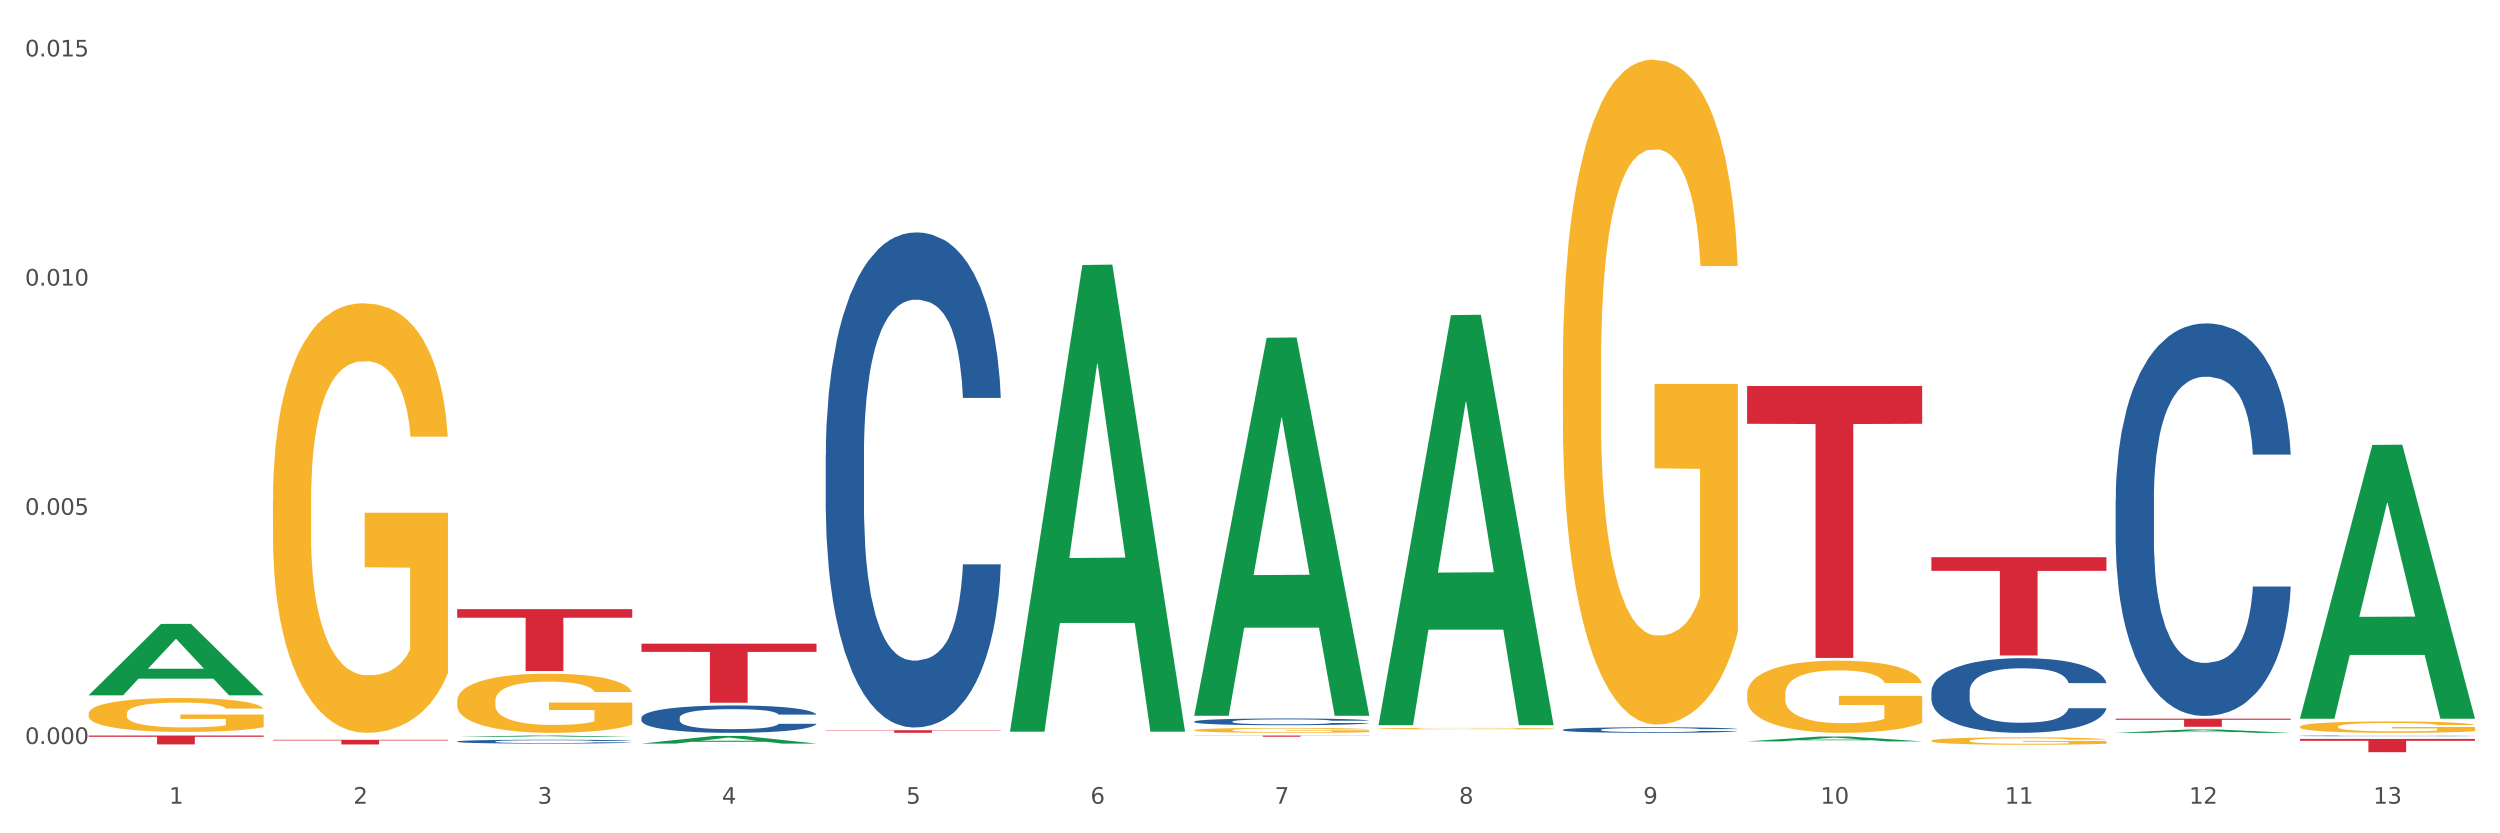 <?xml version="1.0" encoding="utf-8" standalone="no"?>
<!DOCTYPE svg PUBLIC "-//W3C//DTD SVG 1.1//EN"
  "http://www.w3.org/Graphics/SVG/1.1/DTD/svg11.dtd">
<svg xmlns:xlink="http://www.w3.org/1999/xlink" width="1080pt" height="360pt" viewBox="0 0 1080 360" xmlns="http://www.w3.org/2000/svg" version="1.1">
 <rect x="0" y="0" width="1080" height="360" fill="#333333" stroke="none"/>
 <defs>
  <style type="text/css">*{stroke-linejoin: round; stroke-linecap: butt}</style>
 </defs>
 <g id="figure_1">
  <g id="patch_1">
   <path d="M 0 360 
L 1080 360 
L 1080 0 
L 0 0 
z
" style="fill: #ffffff; stroke: #ffffff; stroke-linejoin: miter"/>
  </g>
  <g id="axes_1">
   <g id="matplotlib.axis_1">
    <g id="xtick_1">
     <g id="text_1">
      <!-- 1 -->
      <g style="fill: #4d4d4d" transform="translate(73.043 347.204) scale(0.096 -0.096)">
       <defs>
        <path id="DejaVuSans-31" d="M 794 531 
L 1825 531 
L 1825 4091 
L 703 3866 
L 703 4441 
L 1819 4666 
L 2450 4666 
L 2450 531 
L 3481 531 
L 3481 0 
L 794 0 
L 794 531 
z
" transform="scale(0.016)"/>
       </defs>
       <use xlink:href="#DejaVuSans-31"/>
      </g>
     </g>
    </g>
    <g id="xtick_2">
     <g id="text_2">
      <!-- 2 -->
      <g style="fill: #4d4d4d" transform="translate(152.65 347.204) scale(0.096 -0.096)">
       <defs>
        <path id="DejaVuSans-32" d="M 1228 531 
L 3431 531 
L 3431 0 
L 469 0 
L 469 531 
Q 828 903 1448 1529 
Q 2069 2156 2228 2338 
Q 2531 2678 2651 2914 
Q 2772 3150 2772 3378 
Q 2772 3750 2511 3984 
Q 2250 4219 1831 4219 
Q 1534 4219 1204 4116 
Q 875 4013 500 3803 
L 500 4441 
Q 881 4594 1212 4672 
Q 1544 4750 1819 4750 
Q 2544 4750 2975 4387 
Q 3406 4025 3406 3419 
Q 3406 3131 3298 2873 
Q 3191 2616 2906 2266 
Q 2828 2175 2409 1742 
Q 1991 1309 1228 531 
z
" transform="scale(0.016)"/>
       </defs>
       <use xlink:href="#DejaVuSans-32"/>
      </g>
     </g>
    </g>
    <g id="xtick_3">
     <g id="text_3">
      <!-- 3 -->
      <g style="fill: #4d4d4d" transform="translate(232.258 347.204) scale(0.096 -0.096)">
       <defs>
        <path id="DejaVuSans-33" d="M 2597 2516 
Q 3050 2419 3304 2112 
Q 3559 1806 3559 1356 
Q 3559 666 3084 287 
Q 2609 -91 1734 -91 
Q 1441 -91 1130 -33 
Q 819 25 488 141 
L 488 750 
Q 750 597 1062 519 
Q 1375 441 1716 441 
Q 2309 441 2620 675 
Q 2931 909 2931 1356 
Q 2931 1769 2642 2001 
Q 2353 2234 1838 2234 
L 1294 2234 
L 1294 2753 
L 1863 2753 
Q 2328 2753 2575 2939 
Q 2822 3125 2822 3475 
Q 2822 3834 2567 4026 
Q 2313 4219 1838 4219 
Q 1578 4219 1281 4162 
Q 984 4106 628 3988 
L 628 4550 
Q 988 4650 1302 4700 
Q 1616 4750 1894 4750 
Q 2613 4750 3031 4423 
Q 3450 4097 3450 3541 
Q 3450 3153 3228 2886 
Q 3006 2619 2597 2516 
z
" transform="scale(0.016)"/>
       </defs>
       <use xlink:href="#DejaVuSans-33"/>
      </g>
     </g>
    </g>
    <g id="xtick_4">
     <g id="text_4">
      <!-- 4 -->
      <g style="fill: #4d4d4d" transform="translate(311.865 347.204) scale(0.096 -0.096)">
       <defs>
        <path id="DejaVuSans-34" d="M 2419 4116 
L 825 1625 
L 2419 1625 
L 2419 4116 
z
M 2253 4666 
L 3047 4666 
L 3047 1625 
L 3713 1625 
L 3713 1100 
L 3047 1100 
L 3047 0 
L 2419 0 
L 2419 1100 
L 313 1100 
L 313 1709 
L 2253 4666 
z
" transform="scale(0.016)"/>
       </defs>
       <use xlink:href="#DejaVuSans-34"/>
      </g>
     </g>
    </g>
    <g id="xtick_5">
     <g id="text_5">
      <!-- 5 -->
      <g style="fill: #4d4d4d" transform="translate(391.473 347.204) scale(0.096 -0.096)">
       <defs>
        <path id="DejaVuSans-35" d="M 691 4666 
L 3169 4666 
L 3169 4134 
L 1269 4134 
L 1269 2991 
Q 1406 3038 1543 3061 
Q 1681 3084 1819 3084 
Q 2600 3084 3056 2656 
Q 3513 2228 3513 1497 
Q 3513 744 3044 326 
Q 2575 -91 1722 -91 
Q 1428 -91 1123 -41 
Q 819 9 494 109 
L 494 744 
Q 775 591 1075 516 
Q 1375 441 1709 441 
Q 2250 441 2565 725 
Q 2881 1009 2881 1497 
Q 2881 1984 2565 2268 
Q 2250 2553 1709 2553 
Q 1456 2553 1204 2497 
Q 953 2441 691 2322 
L 691 4666 
z
" transform="scale(0.016)"/>
       </defs>
       <use xlink:href="#DejaVuSans-35"/>
      </g>
     </g>
    </g>
    <g id="xtick_6">
     <g id="text_6">
      <!-- 6 -->
      <g style="fill: #4d4d4d" transform="translate(471.08 347.204) scale(0.096 -0.096)">
       <defs>
        <path id="DejaVuSans-36" d="M 2113 2584 
Q 1688 2584 1439 2293 
Q 1191 2003 1191 1497 
Q 1191 994 1439 701 
Q 1688 409 2113 409 
Q 2538 409 2786 701 
Q 3034 994 3034 1497 
Q 3034 2003 2786 2293 
Q 2538 2584 2113 2584 
z
M 3366 4563 
L 3366 3988 
Q 3128 4100 2886 4159 
Q 2644 4219 2406 4219 
Q 1781 4219 1451 3797 
Q 1122 3375 1075 2522 
Q 1259 2794 1537 2939 
Q 1816 3084 2150 3084 
Q 2853 3084 3261 2657 
Q 3669 2231 3669 1497 
Q 3669 778 3244 343 
Q 2819 -91 2113 -91 
Q 1303 -91 875 529 
Q 447 1150 447 2328 
Q 447 3434 972 4092 
Q 1497 4750 2381 4750 
Q 2619 4750 2861 4703 
Q 3103 4656 3366 4563 
z
" transform="scale(0.016)"/>
       </defs>
       <use xlink:href="#DejaVuSans-36"/>
      </g>
     </g>
    </g>
    <g id="xtick_7">
     <g id="text_7">
      <!-- 7 -->
      <g style="fill: #4d4d4d" transform="translate(550.688 347.204) scale(0.096 -0.096)">
       <defs>
        <path id="DejaVuSans-37" d="M 525 4666 
L 3525 4666 
L 3525 4397 
L 1831 0 
L 1172 0 
L 2766 4134 
L 525 4134 
L 525 4666 
z
" transform="scale(0.016)"/>
       </defs>
       <use xlink:href="#DejaVuSans-37"/>
      </g>
     </g>
    </g>
    <g id="xtick_8">
     <g id="text_8">
      <!-- 8 -->
      <g style="fill: #4d4d4d" transform="translate(630.295 347.204) scale(0.096 -0.096)">
       <defs>
        <path id="DejaVuSans-38" d="M 2034 2216 
Q 1584 2216 1326 1975 
Q 1069 1734 1069 1313 
Q 1069 891 1326 650 
Q 1584 409 2034 409 
Q 2484 409 2743 651 
Q 3003 894 3003 1313 
Q 3003 1734 2745 1975 
Q 2488 2216 2034 2216 
z
M 1403 2484 
Q 997 2584 770 2862 
Q 544 3141 544 3541 
Q 544 4100 942 4425 
Q 1341 4750 2034 4750 
Q 2731 4750 3128 4425 
Q 3525 4100 3525 3541 
Q 3525 3141 3298 2862 
Q 3072 2584 2669 2484 
Q 3125 2378 3379 2068 
Q 3634 1759 3634 1313 
Q 3634 634 3220 271 
Q 2806 -91 2034 -91 
Q 1263 -91 848 271 
Q 434 634 434 1313 
Q 434 1759 690 2068 
Q 947 2378 1403 2484 
z
M 1172 3481 
Q 1172 3119 1398 2916 
Q 1625 2713 2034 2713 
Q 2441 2713 2670 2916 
Q 2900 3119 2900 3481 
Q 2900 3844 2670 4047 
Q 2441 4250 2034 4250 
Q 1625 4250 1398 4047 
Q 1172 3844 1172 3481 
z
" transform="scale(0.016)"/>
       </defs>
       <use xlink:href="#DejaVuSans-38"/>
      </g>
     </g>
    </g>
    <g id="xtick_9">
     <g id="text_9">
      <!-- 9 -->
      <g style="fill: #4d4d4d" transform="translate(709.902 347.204) scale(0.096 -0.096)">
       <defs>
        <path id="DejaVuSans-39" d="M 703 97 
L 703 672 
Q 941 559 1184 500 
Q 1428 441 1663 441 
Q 2288 441 2617 861 
Q 2947 1281 2994 2138 
Q 2813 1869 2534 1725 
Q 2256 1581 1919 1581 
Q 1219 1581 811 2004 
Q 403 2428 403 3163 
Q 403 3881 828 4315 
Q 1253 4750 1959 4750 
Q 2769 4750 3195 4129 
Q 3622 3509 3622 2328 
Q 3622 1225 3098 567 
Q 2575 -91 1691 -91 
Q 1453 -91 1209 -44 
Q 966 3 703 97 
z
M 1959 2075 
Q 2384 2075 2632 2365 
Q 2881 2656 2881 3163 
Q 2881 3666 2632 3958 
Q 2384 4250 1959 4250 
Q 1534 4250 1286 3958 
Q 1038 3666 1038 3163 
Q 1038 2656 1286 2365 
Q 1534 2075 1959 2075 
z
" transform="scale(0.016)"/>
       </defs>
       <use xlink:href="#DejaVuSans-39"/>
      </g>
     </g>
    </g>
    <g id="xtick_10">
     <g id="text_10">
      <!-- 10 -->
      <g style="fill: #4d4d4d" transform="translate(786.456 347.204) scale(0.096 -0.096)">
       <defs>
        <path id="DejaVuSans-30" d="M 2034 4250 
Q 1547 4250 1301 3770 
Q 1056 3291 1056 2328 
Q 1056 1369 1301 889 
Q 1547 409 2034 409 
Q 2525 409 2770 889 
Q 3016 1369 3016 2328 
Q 3016 3291 2770 3770 
Q 2525 4250 2034 4250 
z
M 2034 4750 
Q 2819 4750 3233 4129 
Q 3647 3509 3647 2328 
Q 3647 1150 3233 529 
Q 2819 -91 2034 -91 
Q 1250 -91 836 529 
Q 422 1150 422 2328 
Q 422 3509 836 4129 
Q 1250 4750 2034 4750 
z
" transform="scale(0.016)"/>
       </defs>
       <use xlink:href="#DejaVuSans-31"/>
       <use xlink:href="#DejaVuSans-30" transform="translate(63.623 0)"/>
      </g>
     </g>
    </g>
    <g id="xtick_11">
     <g id="text_11">
      <!-- 11 -->
      <g style="fill: #4d4d4d" transform="translate(866.063 347.204) scale(0.096 -0.096)">
       <use xlink:href="#DejaVuSans-31"/>
       <use xlink:href="#DejaVuSans-31" transform="translate(63.623 0)"/>
      </g>
     </g>
    </g>
    <g id="xtick_12">
     <g id="text_12">
      <!-- 12 -->
      <g style="fill: #4d4d4d" transform="translate(945.671 347.204) scale(0.096 -0.096)">
       <use xlink:href="#DejaVuSans-31"/>
       <use xlink:href="#DejaVuSans-32" transform="translate(63.623 0)"/>
      </g>
     </g>
    </g>
    <g id="xtick_13">
     <g id="text_13">
      <!-- 13 -->
      <g style="fill: #4d4d4d" transform="translate(1025.278 347.204) scale(0.096 -0.096)">
       <use xlink:href="#DejaVuSans-31"/>
       <use xlink:href="#DejaVuSans-33" transform="translate(63.623 0)"/>
      </g>
     </g>
    </g>
    <g id="xtick_14"/>
    <g id="xtick_15"/>
    <g id="xtick_16"/>
    <g id="xtick_17"/>
    <g id="xtick_18"/>
    <g id="xtick_19"/>
    <g id="xtick_20"/>
    <g id="xtick_21"/>
    <g id="xtick_22"/>
    <g id="xtick_23"/>
    <g id="xtick_24"/>
    <g id="xtick_25"/>
   </g>
   <g id="matplotlib.axis_2">
    <g id="ytick_1">
     <g id="text_14">
      <!-- 0.000 -->
      <g style="fill: #4d4d4d" transform="translate(10.8 321.4) scale(0.096 -0.096)">
       <defs>
        <path id="DejaVuSans-2e" d="M 684 794 
L 1344 794 
L 1344 0 
L 684 0 
L 684 794 
z
" transform="scale(0.016)"/>
       </defs>
       <use xlink:href="#DejaVuSans-30"/>
       <use xlink:href="#DejaVuSans-2e" transform="translate(63.623 0)"/>
       <use xlink:href="#DejaVuSans-30" transform="translate(95.41 0)"/>
       <use xlink:href="#DejaVuSans-30" transform="translate(159.033 0)"/>
       <use xlink:href="#DejaVuSans-30" transform="translate(222.656 0)"/>
      </g>
     </g>
    </g>
    <g id="ytick_2">
     <g id="text_15">
      <!-- 0.005 -->
      <g style="fill: #4d4d4d" transform="translate(10.8 222.395) scale(0.096 -0.096)">
       <use xlink:href="#DejaVuSans-30"/>
       <use xlink:href="#DejaVuSans-2e" transform="translate(63.623 0)"/>
       <use xlink:href="#DejaVuSans-30" transform="translate(95.41 0)"/>
       <use xlink:href="#DejaVuSans-30" transform="translate(159.033 0)"/>
       <use xlink:href="#DejaVuSans-35" transform="translate(222.656 0)"/>
      </g>
     </g>
    </g>
    <g id="ytick_3">
     <g id="text_16">
      <!-- 0.010 -->
      <g style="fill: #4d4d4d" transform="translate(10.8 123.39) scale(0.096 -0.096)">
       <use xlink:href="#DejaVuSans-30"/>
       <use xlink:href="#DejaVuSans-2e" transform="translate(63.623 0)"/>
       <use xlink:href="#DejaVuSans-30" transform="translate(95.41 0)"/>
       <use xlink:href="#DejaVuSans-31" transform="translate(159.033 0)"/>
       <use xlink:href="#DejaVuSans-30" transform="translate(222.656 0)"/>
      </g>
     </g>
    </g>
    <g id="ytick_4">
     <g id="text_17">
      <!-- 0.015 -->
      <g style="fill: #4d4d4d" transform="translate(10.8 24.385) scale(0.096 -0.096)">
       <use xlink:href="#DejaVuSans-30"/>
       <use xlink:href="#DejaVuSans-2e" transform="translate(63.623 0)"/>
       <use xlink:href="#DejaVuSans-30" transform="translate(95.41 0)"/>
       <use xlink:href="#DejaVuSans-31" transform="translate(159.033 0)"/>
       <use xlink:href="#DejaVuSans-35" transform="translate(222.656 0)"/>
      </g>
     </g>
    </g>
    <g id="ytick_5"/>
    <g id="ytick_6"/>
    <g id="ytick_7"/>
   </g>
   <g id="PolyCollection_1">
    <path d="M 38.283 300.33 
L 38.361 300.301 
L 69.547 269.53 
L 82.49 269.501 
L 113.91 300.388 
L 98.941 300.388 
L 92.158 293.195 
L 59.958 293.195 
L 59.724 293.311 
L 53.175 300.388 
L 38.283 300.388 
L 38.283 300.33 
L 64.012 288.903 
L 88.103 288.874 
L 76.175 276.084 
L 76.019 276.026 
L 75.863 276.113 
L 63.934 288.874 
L 64.012 288.903 
L 38.283 300.33 
z
" clip-path="url(#p24a85d1bb6)" style="fill: #109648"/>
    <path d="M 356.713 196.508 
L 356.802 196.313 
L 356.802 190.844 
L 357.071 183.421 
L 358.054 169.748 
L 359.305 159.395 
L 361.451 147.285 
L 362.613 142.206 
L 364.133 136.542 
L 367.261 127.361 
L 370.837 119.548 
L 373.34 115.25 
L 375.217 112.516 
L 379.419 107.632 
L 381.833 105.484 
L 384.336 103.726 
L 386.481 102.554 
L 390.057 101.187 
L 392.917 100.601 
L 396.225 100.405 
L 398.996 100.601 
L 402.661 101.382 
L 408.025 103.726 
L 410.081 105.093 
L 412.852 107.437 
L 415.713 110.562 
L 418.037 113.688 
L 420.719 118.18 
L 423.49 124.04 
L 426.172 131.463 
L 428.049 138.299 
L 429.569 145.527 
L 430.91 154.317 
L 431.893 163.888 
L 432.34 171.896 
L 415.981 171.896 
L 415.534 164.669 
L 414.64 156.856 
L 413.746 151.582 
L 412.763 147.285 
L 411.243 142.401 
L 409.902 139.276 
L 407.667 135.565 
L 405.611 133.221 
L 403.913 131.854 
L 401.857 130.682 
L 397.477 129.51 
L 394.348 129.51 
L 392.381 129.9 
L 389.967 130.877 
L 387.911 132.244 
L 385.498 134.588 
L 383.62 137.127 
L 381.743 140.448 
L 380.67 142.792 
L 379.061 147.089 
L 377.989 150.605 
L 376.558 156.661 
L 375.754 160.958 
L 374.324 172.092 
L 373.698 180.296 
L 373.43 185.96 
L 373.251 192.211 
L 373.251 222.683 
L 373.787 236.356 
L 374.234 242.216 
L 374.949 248.857 
L 376.29 257.452 
L 378.257 265.851 
L 380.313 271.906 
L 382.011 275.617 
L 383.62 278.352 
L 385.23 280.501 
L 387.196 282.454 
L 388.805 283.626 
L 391.219 284.798 
L 394.08 285.384 
L 396.314 285.384 
L 400.873 284.407 
L 402.93 283.431 
L 404.896 282.063 
L 407.042 279.915 
L 408.74 277.571 
L 409.723 275.813 
L 411.333 272.101 
L 412.584 268.195 
L 413.657 263.702 
L 414.372 259.796 
L 415.176 253.936 
L 415.802 247.294 
L 415.981 243.778 
L 432.34 243.778 
L 431.983 250.81 
L 431.357 257.647 
L 430.105 266.827 
L 429.122 272.101 
L 427.602 278.547 
L 425.993 284.017 
L 423.758 290.072 
L 421.702 294.565 
L 419.557 298.471 
L 417.233 301.987 
L 413.031 306.87 
L 411.511 308.238 
L 408.293 310.582 
L 405.79 311.949 
L 402.125 313.316 
L 398.37 314.098 
L 394.437 314.293 
L 390.951 313.902 
L 387.107 312.73 
L 384.693 311.558 
L 382.011 309.8 
L 378.883 307.066 
L 375.933 303.745 
L 373.161 299.838 
L 370.569 295.346 
L 368.155 290.267 
L 365.027 281.868 
L 362.702 273.664 
L 361.004 266.046 
L 359.842 259.6 
L 358.68 251.396 
L 358.054 245.732 
L 357.071 232.058 
L 356.713 219.362 
L 356.713 196.508 
z
" clip-path="url(#p24a85d1bb6)" style="fill: #255c99"/>
    <path d="M 515.928 311.689 
L 516.017 311.686 
L 516.017 311.612 
L 516.286 311.511 
L 517.269 311.325 
L 518.52 311.185 
L 520.666 311.02 
L 521.828 310.951 
L 523.348 310.874 
L 526.476 310.75 
L 530.052 310.644 
L 532.555 310.585 
L 534.432 310.548 
L 538.634 310.482 
L 541.048 310.453 
L 543.551 310.429 
L 545.696 310.413 
L 549.272 310.394 
L 552.132 310.386 
L 555.44 310.384 
L 558.211 310.386 
L 561.876 310.397 
L 567.24 310.429 
L 569.296 310.447 
L 572.067 310.479 
L 574.928 310.522 
L 577.252 310.564 
L 579.934 310.625 
L 582.705 310.705 
L 585.387 310.806 
L 587.264 310.898 
L 588.784 310.996 
L 590.125 311.116 
L 591.108 311.246 
L 591.555 311.355 
L 575.196 311.355 
L 574.749 311.256 
L 573.855 311.15 
L 572.961 311.079 
L 571.978 311.02 
L 570.458 310.954 
L 569.117 310.912 
L 566.882 310.861 
L 564.826 310.829 
L 563.128 310.811 
L 561.072 310.795 
L 556.691 310.779 
L 553.563 310.779 
L 551.596 310.784 
L 549.182 310.798 
L 547.126 310.816 
L 544.713 310.848 
L 542.835 310.882 
L 540.958 310.928 
L 539.885 310.959 
L 538.276 311.018 
L 537.204 311.065 
L 535.773 311.148 
L 534.969 311.206 
L 533.539 311.357 
L 532.913 311.469 
L 532.645 311.546 
L 532.466 311.63 
L 532.466 312.044 
L 533.002 312.23 
L 533.449 312.309 
L 534.164 312.4 
L 535.505 312.516 
L 537.472 312.63 
L 539.528 312.713 
L 541.226 312.763 
L 542.835 312.8 
L 544.445 312.829 
L 546.411 312.856 
L 548.02 312.872 
L 550.434 312.888 
L 553.295 312.896 
L 555.529 312.896 
L 560.088 312.882 
L 562.145 312.869 
L 564.111 312.851 
L 566.257 312.821 
L 567.955 312.79 
L 568.938 312.766 
L 570.548 312.715 
L 571.799 312.662 
L 572.872 312.601 
L 573.587 312.548 
L 574.391 312.469 
L 575.017 312.378 
L 575.196 312.331 
L 591.555 312.331 
L 591.197 312.426 
L 590.572 312.519 
L 589.32 312.644 
L 588.337 312.715 
L 586.817 312.803 
L 585.208 312.877 
L 582.973 312.959 
L 580.917 313.02 
L 578.772 313.073 
L 576.448 313.121 
L 572.246 313.187 
L 570.726 313.206 
L 567.508 313.238 
L 565.005 313.256 
L 561.34 313.275 
L 557.585 313.286 
L 553.652 313.288 
L 550.166 313.283 
L 546.322 313.267 
L 543.908 313.251 
L 541.226 313.227 
L 538.098 313.19 
L 535.148 313.145 
L 532.376 313.092 
L 529.784 313.031 
L 527.37 312.962 
L 524.242 312.848 
L 521.917 312.737 
L 520.219 312.633 
L 519.057 312.546 
L 517.895 312.434 
L 517.269 312.357 
L 516.286 312.172 
L 515.928 311.999 
L 515.928 311.689 
z
" clip-path="url(#p24a85d1bb6)" style="fill: #255c99"/>
    <path d="M 675.143 315.263 
L 675.232 315.26 
L 675.232 315.199 
L 675.5 315.116 
L 676.484 314.962 
L 677.735 314.846 
L 679.881 314.71 
L 681.043 314.653 
L 682.563 314.589 
L 685.691 314.486 
L 689.267 314.398 
L 691.77 314.35 
L 693.647 314.319 
L 697.849 314.265 
L 700.263 314.241 
L 702.766 314.221 
L 704.911 314.208 
L 708.487 314.192 
L 711.347 314.186 
L 714.655 314.184 
L 717.426 314.186 
L 721.091 314.194 
L 726.455 314.221 
L 728.511 314.236 
L 731.282 314.262 
L 734.143 314.298 
L 736.467 314.333 
L 739.149 314.383 
L 741.92 314.449 
L 744.602 314.532 
L 746.479 314.609 
L 747.999 314.69 
L 749.34 314.789 
L 750.323 314.896 
L 750.77 314.986 
L 734.411 314.986 
L 733.964 314.905 
L 733.07 314.817 
L 732.176 314.758 
L 731.193 314.71 
L 729.673 314.655 
L 728.332 314.62 
L 726.097 314.578 
L 724.041 314.552 
L 722.343 314.537 
L 720.287 314.523 
L 715.906 314.51 
L 712.778 314.51 
L 710.811 314.515 
L 708.397 314.526 
L 706.341 314.541 
L 703.928 314.567 
L 702.05 314.596 
L 700.173 314.633 
L 699.1 314.659 
L 697.491 314.708 
L 696.419 314.747 
L 694.988 314.815 
L 694.184 314.863 
L 692.753 314.988 
L 692.128 315.081 
L 691.86 315.144 
L 691.681 315.214 
L 691.681 315.557 
L 692.217 315.71 
L 692.664 315.776 
L 693.379 315.85 
L 694.72 315.947 
L 696.687 316.041 
L 698.743 316.109 
L 700.441 316.151 
L 702.05 316.182 
L 703.66 316.206 
L 705.626 316.228 
L 707.235 316.241 
L 709.649 316.254 
L 712.51 316.261 
L 714.744 316.261 
L 719.303 316.25 
L 721.359 316.239 
L 723.326 316.223 
L 725.472 316.199 
L 727.17 316.173 
L 728.153 316.153 
L 729.763 316.111 
L 731.014 316.068 
L 732.087 316.017 
L 732.802 315.973 
L 733.606 315.907 
L 734.232 315.833 
L 734.411 315.793 
L 750.77 315.793 
L 750.412 315.872 
L 749.787 315.949 
L 748.535 316.052 
L 747.552 316.111 
L 746.032 316.184 
L 744.423 316.245 
L 742.188 316.313 
L 740.132 316.364 
L 737.987 316.408 
L 735.662 316.447 
L 731.461 316.502 
L 729.941 316.517 
L 726.723 316.544 
L 724.22 316.559 
L 720.555 316.574 
L 716.8 316.583 
L 712.867 316.585 
L 709.381 316.581 
L 705.537 316.568 
L 703.123 316.554 
L 700.441 316.535 
L 697.313 316.504 
L 694.363 316.467 
L 691.591 316.423 
L 688.999 316.372 
L 686.585 316.315 
L 683.457 316.221 
L 681.132 316.129 
L 679.434 316.043 
L 678.272 315.971 
L 677.11 315.879 
L 676.484 315.815 
L 675.5 315.662 
L 675.143 315.519 
L 675.143 315.263 
z
" clip-path="url(#p24a85d1bb6)" style="fill: #255c99"/>
    <path d="M 834.358 298.818 
L 834.447 298.789 
L 834.447 297.964 
L 834.715 296.844 
L 835.699 294.782 
L 836.95 293.22 
L 839.096 291.393 
L 840.258 290.627 
L 841.778 289.773 
L 844.906 288.388 
L 848.482 287.209 
L 850.985 286.561 
L 852.862 286.148 
L 857.064 285.412 
L 859.478 285.088 
L 861.981 284.823 
L 864.126 284.646 
L 867.702 284.44 
L 870.562 284.351 
L 873.87 284.322 
L 876.641 284.351 
L 880.306 284.469 
L 885.67 284.823 
L 887.726 285.029 
L 890.497 285.382 
L 893.358 285.854 
L 895.682 286.325 
L 898.364 287.003 
L 901.135 287.887 
L 903.817 289.007 
L 905.694 290.038 
L 907.214 291.128 
L 908.555 292.454 
L 909.538 293.898 
L 909.985 295.106 
L 893.626 295.106 
L 893.179 294.015 
L 892.285 292.837 
L 891.391 292.041 
L 890.408 291.393 
L 888.888 290.657 
L 887.547 290.185 
L 885.312 289.625 
L 883.256 289.272 
L 881.558 289.065 
L 879.502 288.889 
L 875.121 288.712 
L 871.993 288.712 
L 870.026 288.771 
L 867.612 288.918 
L 865.556 289.124 
L 863.143 289.478 
L 861.265 289.861 
L 859.388 290.362 
L 858.315 290.715 
L 856.706 291.364 
L 855.634 291.894 
L 854.203 292.807 
L 853.399 293.456 
L 851.968 295.135 
L 851.343 296.373 
L 851.075 297.227 
L 850.896 298.17 
L 850.896 302.766 
L 851.432 304.829 
L 851.879 305.713 
L 852.594 306.715 
L 853.935 308.011 
L 855.902 309.278 
L 857.958 310.191 
L 859.656 310.751 
L 861.265 311.164 
L 862.875 311.488 
L 864.841 311.782 
L 866.45 311.959 
L 868.864 312.136 
L 871.724 312.224 
L 873.959 312.224 
L 878.518 312.077 
L 880.574 311.93 
L 882.541 311.724 
L 884.687 311.399 
L 886.385 311.046 
L 887.368 310.781 
L 888.977 310.221 
L 890.229 309.632 
L 891.302 308.954 
L 892.017 308.365 
L 892.821 307.481 
L 893.447 306.479 
L 893.626 305.949 
L 909.985 305.949 
L 909.627 307.009 
L 909.002 308.041 
L 907.75 309.425 
L 906.767 310.221 
L 905.247 311.193 
L 903.638 312.018 
L 901.403 312.932 
L 899.347 313.609 
L 897.202 314.199 
L 894.877 314.729 
L 890.676 315.466 
L 889.156 315.672 
L 885.938 316.025 
L 883.435 316.232 
L 879.77 316.438 
L 876.015 316.556 
L 872.082 316.585 
L 868.596 316.526 
L 864.752 316.349 
L 862.338 316.173 
L 859.656 315.908 
L 856.528 315.495 
L 853.578 314.994 
L 850.806 314.405 
L 848.214 313.727 
L 845.8 312.961 
L 842.672 311.694 
L 840.347 310.457 
L 838.649 309.307 
L 837.487 308.335 
L 836.325 307.098 
L 835.699 306.243 
L 834.715 304.181 
L 834.358 302.266 
L 834.358 298.818 
z
" clip-path="url(#p24a85d1bb6)" style="fill: #255c99"/>
    <path d="M 913.965 215.902 
L 914.055 215.747 
L 914.055 211.41 
L 914.323 205.525 
L 915.306 194.683 
L 916.558 186.474 
L 918.703 176.872 
L 919.865 172.845 
L 921.385 168.353 
L 924.514 161.074 
L 928.09 154.879 
L 930.593 151.471 
L 932.47 149.303 
L 936.671 145.431 
L 939.085 143.727 
L 941.588 142.333 
L 943.734 141.404 
L 947.309 140.32 
L 950.17 139.855 
L 953.477 139.7 
L 956.249 139.855 
L 959.914 140.475 
L 965.277 142.333 
L 967.333 143.418 
L 970.105 145.276 
L 972.965 147.754 
L 975.29 150.232 
L 977.971 153.795 
L 980.743 158.441 
L 983.424 164.326 
L 985.302 169.747 
L 986.821 175.478 
L 988.162 182.447 
L 989.146 190.037 
L 989.593 196.387 
L 973.233 196.387 
L 972.786 190.656 
L 971.893 184.461 
L 970.999 180.279 
L 970.015 176.872 
L 968.496 173 
L 967.155 170.522 
L 964.92 167.579 
L 962.864 165.72 
L 961.165 164.636 
L 959.109 163.707 
L 954.729 162.778 
L 951.6 162.778 
L 949.634 163.087 
L 947.22 163.862 
L 945.164 164.946 
L 942.75 166.805 
L 940.873 168.818 
L 938.996 171.451 
L 937.923 173.309 
L 936.314 176.717 
L 935.241 179.505 
L 933.811 184.306 
L 933.006 187.713 
L 931.576 196.542 
L 930.95 203.047 
L 930.682 207.538 
L 930.503 212.494 
L 930.503 236.656 
L 931.04 247.497 
L 931.487 252.144 
L 932.202 257.41 
L 933.543 264.224 
L 935.509 270.884 
L 937.565 275.685 
L 939.264 278.628 
L 940.873 280.796 
L 942.482 282.5 
L 944.449 284.049 
L 946.058 284.978 
L 948.471 285.908 
L 951.332 286.372 
L 953.567 286.372 
L 958.126 285.598 
L 960.182 284.823 
L 962.149 283.739 
L 964.294 282.035 
L 965.993 280.177 
L 966.976 278.783 
L 968.585 275.84 
L 969.836 272.743 
L 970.909 269.18 
L 971.624 266.083 
L 972.429 261.436 
L 973.055 256.17 
L 973.233 253.383 
L 989.593 253.383 
L 989.235 258.958 
L 988.609 264.379 
L 987.358 271.659 
L 986.374 275.84 
L 984.855 280.951 
L 983.246 285.288 
L 981.011 290.089 
L 978.955 293.652 
L 976.809 296.749 
L 974.485 299.537 
L 970.283 303.409 
L 968.764 304.493 
L 965.546 306.352 
L 963.043 307.436 
L 959.377 308.52 
L 955.623 309.14 
L 951.69 309.294 
L 948.203 308.985 
L 944.359 308.055 
L 941.946 307.126 
L 939.264 305.732 
L 936.135 303.564 
L 933.185 300.931 
L 930.414 297.833 
L 927.821 294.271 
L 925.408 290.244 
L 922.279 283.584 
L 919.955 277.079 
L 918.256 271.039 
L 917.094 265.928 
L 915.932 259.423 
L 915.306 254.931 
L 914.323 244.09 
L 913.965 234.023 
L 913.965 215.902 
z
" clip-path="url(#p24a85d1bb6)" style="fill: #255c99"/>
    <path d="M 993.573 317.892 
L 993.662 317.892 
L 993.662 317.884 
L 993.93 317.873 
L 994.914 317.853 
L 996.165 317.838 
L 998.311 317.821 
L 999.473 317.813 
L 1000.993 317.805 
L 1004.121 317.792 
L 1007.697 317.781 
L 1010.2 317.775 
L 1012.077 317.771 
L 1016.279 317.764 
L 1018.693 317.76 
L 1021.196 317.758 
L 1023.341 317.756 
L 1026.917 317.754 
L 1029.777 317.753 
L 1033.085 317.753 
L 1035.856 317.753 
L 1039.521 317.755 
L 1044.885 317.758 
L 1046.941 317.76 
L 1049.712 317.763 
L 1052.573 317.768 
L 1054.897 317.772 
L 1057.579 317.779 
L 1060.35 317.787 
L 1063.032 317.798 
L 1064.909 317.808 
L 1066.429 317.818 
L 1067.77 317.831 
L 1068.753 317.845 
L 1069.2 317.856 
L 1052.841 317.856 
L 1052.394 317.846 
L 1051.5 317.835 
L 1050.606 317.827 
L 1049.623 317.821 
L 1048.103 317.814 
L 1046.762 317.809 
L 1044.527 317.804 
L 1042.471 317.801 
L 1040.773 317.799 
L 1038.717 317.797 
L 1034.336 317.795 
L 1031.208 317.795 
L 1029.241 317.796 
L 1026.827 317.797 
L 1024.771 317.799 
L 1022.358 317.802 
L 1020.48 317.806 
L 1018.603 317.811 
L 1017.53 317.814 
L 1015.921 317.821 
L 1014.849 317.826 
L 1013.418 317.834 
L 1012.614 317.841 
L 1011.183 317.857 
L 1010.558 317.868 
L 1010.29 317.877 
L 1010.111 317.886 
L 1010.111 317.93 
L 1010.647 317.949 
L 1011.094 317.958 
L 1011.809 317.967 
L 1013.15 317.98 
L 1015.117 317.992 
L 1017.173 318.001 
L 1018.871 318.006 
L 1020.48 318.01 
L 1022.089 318.013 
L 1024.056 318.016 
L 1025.665 318.018 
L 1028.079 318.019 
L 1030.939 318.02 
L 1033.174 318.02 
L 1037.733 318.019 
L 1039.789 318.017 
L 1041.756 318.015 
L 1043.902 318.012 
L 1045.6 318.009 
L 1046.583 318.006 
L 1048.192 318.001 
L 1049.444 317.995 
L 1050.517 317.989 
L 1051.232 317.983 
L 1052.036 317.975 
L 1052.662 317.965 
L 1052.841 317.96 
L 1069.2 317.96 
L 1068.842 317.97 
L 1068.217 317.98 
L 1066.965 317.993 
L 1065.982 318.001 
L 1064.462 318.01 
L 1062.853 318.018 
L 1060.618 318.027 
L 1058.562 318.033 
L 1056.417 318.039 
L 1054.092 318.044 
L 1049.891 318.051 
L 1048.371 318.053 
L 1045.153 318.056 
L 1042.65 318.058 
L 1038.985 318.06 
L 1035.23 318.062 
L 1031.297 318.062 
L 1027.811 318.061 
L 1023.967 318.06 
L 1021.553 318.058 
L 1018.871 318.055 
L 1015.743 318.051 
L 1012.793 318.047 
L 1010.021 318.041 
L 1007.429 318.034 
L 1005.015 318.027 
L 1001.887 318.015 
L 999.562 318.003 
L 997.864 317.992 
L 996.702 317.983 
L 995.54 317.971 
L 994.914 317.963 
L 993.93 317.943 
L 993.573 317.925 
L 993.573 317.892 
z
" clip-path="url(#p24a85d1bb6)" style="fill: #255c99"/>
    <path d="M 117.89 216.761 
L 117.98 216.591 
L 117.98 210.49 
L 118.158 205.236 
L 119.051 192.525 
L 120.391 182.017 
L 121.373 176.424 
L 122.355 171.848 
L 123.516 167.272 
L 124.944 162.527 
L 127.534 155.578 
L 129.141 152.019 
L 131.105 148.29 
L 134.677 142.867 
L 137.266 139.816 
L 139.945 137.274 
L 144.32 134.223 
L 147.177 132.868 
L 150.213 131.851 
L 153.874 131.173 
L 156.642 131.003 
L 162.713 131.512 
L 167.892 133.037 
L 170.392 134.223 
L 173.606 136.257 
L 175.303 137.613 
L 178.071 140.325 
L 180.928 143.884 
L 182.892 146.934 
L 185.839 152.697 
L 188.071 158.459 
L 190.125 165.577 
L 191.196 170.492 
L 192 175.068 
L 192.714 180.322 
L 193.428 188.627 
L 177.356 188.627 
L 176.731 182.695 
L 175.749 177.102 
L 174.321 171.679 
L 173.071 168.289 
L 170.928 164.052 
L 168.963 161.34 
L 166.91 159.307 
L 164.41 157.612 
L 162.445 156.764 
L 159.677 156.086 
L 154.231 156.256 
L 150.57 157.612 
L 148.07 159.307 
L 146.463 160.832 
L 145.034 162.527 
L 143.427 164.899 
L 141.552 168.459 
L 140.213 171.679 
L 138.873 175.746 
L 137.802 179.814 
L 136.82 184.559 
L 136.016 189.644 
L 135.391 194.898 
L 134.855 201.338 
L 134.409 212.015 
L 134.409 235.234 
L 134.587 240.488 
L 135.034 247.437 
L 135.57 252.691 
L 136.462 258.962 
L 137.266 263.199 
L 138.784 269.3 
L 140.48 274.384 
L 141.82 277.605 
L 143.159 280.316 
L 145.481 284.045 
L 148.07 287.095 
L 150.302 288.96 
L 153.338 290.655 
L 155.392 291.332 
L 157.177 291.671 
L 161.552 291.671 
L 164.678 291.163 
L 168.16 289.977 
L 170.838 288.451 
L 173.071 286.587 
L 175.571 283.536 
L 177.178 280.655 
L 177.178 245.234 
L 157.534 245.064 
L 157.534 221.506 
L 193.518 221.506 
L 193.518 290.655 
L 192 294.214 
L 190.303 297.434 
L 188.517 300.315 
L 185.839 303.874 
L 182.624 307.264 
L 179.767 309.636 
L 176.731 311.67 
L 173.16 313.535 
L 168.517 315.229 
L 165.66 315.907 
L 162.088 316.416 
L 157.892 316.585 
L 154.231 316.246 
L 150.659 315.399 
L 146.909 313.873 
L 143.248 311.67 
L 140.48 309.467 
L 137.712 306.755 
L 134.766 303.196 
L 132.444 299.807 
L 130.659 296.756 
L 128.694 292.858 
L 126.551 287.773 
L 124.944 283.197 
L 123.516 278.452 
L 121.998 272.351 
L 120.926 267.097 
L 119.855 260.487 
L 119.23 255.572 
L 118.516 247.945 
L 117.98 237.268 
L 117.89 216.761 
z
" clip-path="url(#p24a85d1bb6)" style="fill: #f7b32b"/>
    <path d="M 197.498 302.843 
L 197.587 302.82 
L 197.587 301.98 
L 197.766 301.257 
L 198.659 299.507 
L 199.998 298.06 
L 200.98 297.291 
L 201.962 296.661 
L 203.123 296.031 
L 204.552 295.377 
L 207.141 294.421 
L 208.748 293.931 
L 210.713 293.418 
L 214.284 292.671 
L 216.874 292.251 
L 219.552 291.901 
L 223.927 291.481 
L 226.785 291.294 
L 229.82 291.154 
L 233.481 291.061 
L 236.249 291.038 
L 242.321 291.108 
L 247.499 291.318 
L 249.999 291.481 
L 253.214 291.761 
L 254.91 291.948 
L 257.678 292.321 
L 260.535 292.811 
L 262.5 293.231 
L 265.446 294.024 
L 267.679 294.817 
L 269.732 295.797 
L 270.804 296.474 
L 271.607 297.104 
L 272.322 297.827 
L 273.036 298.97 
L 256.964 298.97 
L 256.339 298.154 
L 255.357 297.384 
L 253.928 296.637 
L 252.678 296.171 
L 250.535 295.587 
L 248.571 295.214 
L 246.517 294.934 
L 244.017 294.701 
L 242.053 294.584 
L 239.285 294.491 
L 233.838 294.514 
L 230.177 294.701 
L 227.677 294.934 
L 226.07 295.144 
L 224.642 295.377 
L 223.034 295.704 
L 221.159 296.194 
L 219.82 296.637 
L 218.481 297.197 
L 217.409 297.757 
L 216.427 298.41 
L 215.623 299.11 
L 214.998 299.834 
L 214.463 300.72 
L 214.016 302.19 
L 214.016 305.386 
L 214.195 306.11 
L 214.641 307.066 
L 215.177 307.789 
L 216.07 308.653 
L 216.874 309.236 
L 218.391 310.076 
L 220.088 310.776 
L 221.427 311.219 
L 222.767 311.592 
L 225.088 312.106 
L 227.677 312.526 
L 229.91 312.782 
L 232.945 313.016 
L 234.999 313.109 
L 236.785 313.156 
L 241.16 313.156 
L 244.285 313.086 
L 247.767 312.922 
L 250.446 312.712 
L 252.678 312.456 
L 255.178 312.036 
L 256.785 311.639 
L 256.785 306.763 
L 237.142 306.74 
L 237.142 303.497 
L 273.125 303.497 
L 273.125 313.016 
L 271.607 313.506 
L 269.911 313.949 
L 268.125 314.345 
L 265.446 314.835 
L 262.232 315.302 
L 259.375 315.629 
L 256.339 315.909 
L 252.767 316.165 
L 248.124 316.399 
L 245.267 316.492 
L 241.696 316.562 
L 237.499 316.585 
L 233.838 316.539 
L 230.267 316.422 
L 226.517 316.212 
L 222.856 315.909 
L 220.088 315.605 
L 217.32 315.232 
L 214.373 314.742 
L 212.052 314.275 
L 210.266 313.855 
L 208.302 313.319 
L 206.159 312.619 
L 204.552 311.989 
L 203.123 311.336 
L 201.605 310.496 
L 200.534 309.773 
L 199.462 308.863 
L 198.837 308.186 
L 198.123 307.136 
L 197.587 305.666 
L 197.498 302.843 
z
" clip-path="url(#p24a85d1bb6)" style="fill: #f7b32b"/>
    <path d="M 515.928 315.44 
L 516.017 315.438 
L 516.017 315.368 
L 516.196 315.308 
L 517.089 315.162 
L 518.428 315.041 
L 519.41 314.977 
L 520.392 314.925 
L 521.553 314.872 
L 522.982 314.818 
L 525.571 314.738 
L 527.178 314.697 
L 529.143 314.655 
L 532.714 314.592 
L 535.303 314.557 
L 537.982 314.528 
L 542.357 314.493 
L 545.214 314.478 
L 548.25 314.466 
L 551.911 314.458 
L 554.679 314.456 
L 560.751 314.462 
L 565.929 314.48 
L 568.429 314.493 
L 571.644 314.516 
L 573.34 314.532 
L 576.108 314.563 
L 578.965 314.604 
L 580.93 314.639 
L 583.876 314.705 
L 586.108 314.771 
L 588.162 314.853 
L 589.234 314.909 
L 590.037 314.962 
L 590.751 315.022 
L 591.466 315.117 
L 575.394 315.117 
L 574.769 315.049 
L 573.787 314.985 
L 572.358 314.923 
L 571.108 314.884 
L 568.965 314.835 
L 567.001 314.804 
L 564.947 314.781 
L 562.447 314.761 
L 560.483 314.752 
L 557.715 314.744 
L 552.268 314.746 
L 548.607 314.761 
L 546.107 314.781 
L 544.5 314.798 
L 543.072 314.818 
L 541.464 314.845 
L 539.589 314.886 
L 538.25 314.923 
L 536.911 314.969 
L 535.839 315.016 
L 534.857 315.071 
L 534.053 315.129 
L 533.428 315.189 
L 532.893 315.263 
L 532.446 315.386 
L 532.446 315.652 
L 532.625 315.712 
L 533.071 315.792 
L 533.607 315.852 
L 534.5 315.924 
L 535.303 315.973 
L 536.821 316.043 
L 538.518 316.101 
L 539.857 316.138 
L 541.197 316.169 
L 543.518 316.212 
L 546.107 316.247 
L 548.34 316.268 
L 551.375 316.288 
L 553.429 316.295 
L 555.215 316.299 
L 559.59 316.299 
L 562.715 316.294 
L 566.197 316.28 
L 568.876 316.262 
L 571.108 316.241 
L 573.608 316.206 
L 575.215 316.173 
L 575.215 315.767 
L 555.572 315.765 
L 555.572 315.494 
L 591.555 315.494 
L 591.555 316.288 
L 590.037 316.329 
L 588.341 316.365 
L 586.555 316.399 
L 583.876 316.439 
L 580.662 316.478 
L 577.805 316.505 
L 574.769 316.529 
L 571.197 316.55 
L 566.554 316.57 
L 563.697 316.577 
L 560.126 316.583 
L 555.929 316.585 
L 552.268 316.581 
L 548.697 316.572 
L 544.947 316.554 
L 541.286 316.529 
L 538.518 316.504 
L 535.75 316.472 
L 532.803 316.432 
L 530.482 316.393 
L 528.696 316.358 
L 526.732 316.313 
L 524.589 316.255 
L 522.982 316.202 
L 521.553 316.148 
L 520.035 316.078 
L 518.964 316.017 
L 517.892 315.942 
L 517.267 315.885 
L 516.553 315.798 
L 516.017 315.675 
L 515.928 315.44 
z
" clip-path="url(#p24a85d1bb6)" style="fill: #f7b32b"/>
    <path d="M 595.535 314.754 
L 595.625 314.754 
L 595.625 314.733 
L 595.803 314.716 
L 596.696 314.673 
L 598.036 314.638 
L 599.018 314.619 
L 600 314.604 
L 601.161 314.588 
L 602.589 314.573 
L 605.179 314.549 
L 606.786 314.537 
L 608.75 314.525 
L 612.322 314.507 
L 614.911 314.496 
L 617.59 314.488 
L 621.965 314.478 
L 624.822 314.473 
L 627.858 314.47 
L 631.519 314.468 
L 634.287 314.467 
L 640.358 314.469 
L 645.537 314.474 
L 648.037 314.478 
L 651.251 314.485 
L 652.948 314.489 
L 655.716 314.498 
L 658.573 314.51 
L 660.537 314.52 
L 663.484 314.54 
L 665.716 314.559 
L 667.77 314.583 
L 668.841 314.599 
L 669.645 314.615 
L 670.359 314.632 
L 671.073 314.66 
L 655.001 314.66 
L 654.376 314.64 
L 653.394 314.621 
L 651.966 314.603 
L 650.716 314.592 
L 648.573 314.578 
L 646.608 314.569 
L 644.555 314.562 
L 642.055 314.556 
L 640.09 314.553 
L 637.322 314.551 
L 631.876 314.552 
L 628.215 314.556 
L 625.715 314.562 
L 624.108 314.567 
L 622.679 314.573 
L 621.072 314.58 
L 619.197 314.592 
L 617.857 314.603 
L 616.518 314.617 
L 615.447 314.63 
L 614.465 314.646 
L 613.661 314.663 
L 613.036 314.681 
L 612.5 314.702 
L 612.054 314.738 
L 612.054 314.816 
L 612.232 314.834 
L 612.679 314.857 
L 613.214 314.874 
L 614.107 314.895 
L 614.911 314.91 
L 616.429 314.93 
L 618.125 314.947 
L 619.465 314.958 
L 620.804 314.967 
L 623.125 314.979 
L 625.715 314.99 
L 627.947 314.996 
L 630.983 315.002 
L 633.036 315.004 
L 634.822 315.005 
L 639.197 315.005 
L 642.322 315.003 
L 645.805 314.999 
L 648.483 314.994 
L 650.716 314.988 
L 653.216 314.978 
L 654.823 314.968 
L 654.823 314.849 
L 635.179 314.849 
L 635.179 314.77 
L 671.163 314.77 
L 671.163 315.002 
L 669.645 315.013 
L 667.948 315.024 
L 666.162 315.034 
L 663.484 315.046 
L 660.269 315.057 
L 657.412 315.065 
L 654.376 315.072 
L 650.805 315.078 
L 646.162 315.084 
L 643.305 315.086 
L 639.733 315.088 
L 635.537 315.088 
L 631.876 315.087 
L 628.304 315.084 
L 624.554 315.079 
L 620.893 315.072 
L 618.125 315.065 
L 615.357 315.055 
L 612.411 315.044 
L 610.089 315.032 
L 608.304 315.022 
L 606.339 315.009 
L 604.196 314.992 
L 602.589 314.977 
L 601.161 314.961 
L 599.643 314.94 
L 598.571 314.923 
L 597.5 314.901 
L 596.875 314.884 
L 596.16 314.859 
L 595.625 314.823 
L 595.535 314.754 
z
" clip-path="url(#p24a85d1bb6)" style="fill: #f7b32b"/>
    <path d="M 675.143 158.501 
L 675.232 158.238 
L 675.232 148.794 
L 675.411 140.662 
L 676.304 120.987 
L 677.643 104.722 
L 678.625 96.065 
L 679.607 88.982 
L 680.768 81.899 
L 682.197 74.554 
L 684.786 63.798 
L 686.393 58.289 
L 688.358 52.518 
L 691.929 44.123 
L 694.518 39.401 
L 697.197 35.466 
L 701.572 30.744 
L 704.429 28.645 
L 707.465 27.071 
L 711.126 26.022 
L 713.894 25.759 
L 719.966 26.547 
L 725.144 28.908 
L 727.644 30.744 
L 730.859 33.892 
L 732.555 35.991 
L 735.323 40.188 
L 738.18 45.697 
L 740.145 50.419 
L 743.091 59.338 
L 745.323 68.258 
L 747.377 79.276 
L 748.449 86.883 
L 749.252 93.966 
L 749.966 102.099 
L 750.681 114.953 
L 734.609 114.953 
L 733.984 105.771 
L 733.002 97.114 
L 731.573 88.72 
L 730.323 83.473 
L 728.18 76.915 
L 726.216 72.717 
L 724.162 69.569 
L 721.662 66.946 
L 719.698 65.634 
L 716.93 64.585 
L 711.483 64.847 
L 707.822 66.946 
L 705.322 69.569 
L 703.715 71.93 
L 702.287 74.554 
L 700.679 78.226 
L 698.804 83.735 
L 697.465 88.72 
L 696.126 95.016 
L 695.054 101.312 
L 694.072 108.657 
L 693.268 116.527 
L 692.643 124.66 
L 692.108 134.628 
L 691.661 151.155 
L 691.661 187.095 
L 691.84 195.227 
L 692.286 205.983 
L 692.822 214.116 
L 693.715 223.822 
L 694.518 230.38 
L 696.036 239.824 
L 697.733 247.694 
L 699.072 252.679 
L 700.411 256.876 
L 702.733 262.647 
L 705.322 267.369 
L 707.555 270.255 
L 710.59 272.878 
L 712.644 273.928 
L 714.43 274.452 
L 718.805 274.452 
L 721.93 273.665 
L 725.412 271.829 
L 728.091 269.468 
L 730.323 266.582 
L 732.823 261.86 
L 734.43 257.401 
L 734.43 202.573 
L 714.787 202.31 
L 714.787 165.846 
L 750.77 165.846 
L 750.77 272.878 
L 749.252 278.387 
L 747.556 283.372 
L 745.77 287.831 
L 743.091 293.34 
L 739.877 298.587 
L 737.02 302.26 
L 733.984 305.408 
L 730.412 308.294 
L 725.769 310.917 
L 722.912 311.966 
L 719.341 312.753 
L 715.144 313.016 
L 711.483 312.491 
L 707.912 311.179 
L 704.162 308.818 
L 700.501 305.408 
L 697.733 301.997 
L 694.965 297.8 
L 692.018 292.291 
L 689.697 287.044 
L 687.911 282.322 
L 685.947 276.289 
L 683.804 268.419 
L 682.197 261.336 
L 680.768 253.99 
L 679.25 244.546 
L 678.179 236.414 
L 677.107 226.183 
L 676.482 218.575 
L 675.768 206.77 
L 675.232 190.243 
L 675.143 158.501 
z
" clip-path="url(#p24a85d1bb6)" style="fill: #f7b32b"/>
    <path d="M 277.105 310.072 
L 277.195 310.062 
L 277.195 309.759 
L 277.463 309.349 
L 278.446 308.593 
L 279.698 308.02 
L 281.843 307.351 
L 283.005 307.07 
L 284.525 306.757 
L 287.654 306.249 
L 291.23 305.817 
L 293.733 305.579 
L 295.61 305.428 
L 299.811 305.158 
L 302.225 305.039 
L 304.728 304.942 
L 306.874 304.877 
L 310.449 304.802 
L 313.31 304.769 
L 316.618 304.758 
L 319.389 304.769 
L 323.054 304.812 
L 328.417 304.942 
L 330.474 305.018 
L 333.245 305.147 
L 336.105 305.32 
L 338.43 305.493 
L 341.111 305.741 
L 343.883 306.065 
L 346.564 306.476 
L 348.442 306.854 
L 349.961 307.253 
L 351.302 307.739 
L 352.286 308.269 
L 352.733 308.711 
L 336.374 308.711 
L 335.927 308.312 
L 335.033 307.88 
L 334.139 307.588 
L 333.155 307.351 
L 331.636 307.081 
L 330.295 306.908 
L 328.06 306.703 
L 326.004 306.573 
L 324.305 306.497 
L 322.249 306.433 
L 317.869 306.368 
L 314.74 306.368 
L 312.774 306.389 
L 310.36 306.443 
L 308.304 306.519 
L 305.89 306.649 
L 304.013 306.789 
L 302.136 306.973 
L 301.063 307.102 
L 299.454 307.34 
L 298.381 307.534 
L 296.951 307.869 
L 296.146 308.107 
L 294.716 308.722 
L 294.09 309.176 
L 293.822 309.489 
L 293.643 309.835 
L 293.643 311.52 
L 294.18 312.276 
L 294.627 312.6 
L 295.342 312.967 
L 296.683 313.442 
L 298.649 313.907 
L 300.705 314.241 
L 302.404 314.447 
L 304.013 314.598 
L 305.622 314.717 
L 307.589 314.825 
L 309.198 314.889 
L 311.611 314.954 
L 314.472 314.987 
L 316.707 314.987 
L 321.266 314.933 
L 323.322 314.879 
L 325.289 314.803 
L 327.434 314.684 
L 329.133 314.555 
L 330.116 314.457 
L 331.725 314.252 
L 332.977 314.036 
L 334.049 313.788 
L 334.764 313.572 
L 335.569 313.248 
L 336.195 312.881 
L 336.374 312.686 
L 352.733 312.686 
L 352.375 313.075 
L 351.749 313.453 
L 350.498 313.961 
L 349.514 314.252 
L 347.995 314.609 
L 346.386 314.911 
L 344.151 315.246 
L 342.095 315.494 
L 339.949 315.71 
L 337.625 315.905 
L 333.424 316.175 
L 331.904 316.25 
L 328.686 316.38 
L 326.183 316.456 
L 322.517 316.531 
L 318.763 316.574 
L 314.83 316.585 
L 311.343 316.564 
L 307.499 316.499 
L 305.086 316.434 
L 302.404 316.337 
L 299.275 316.186 
L 296.325 316.002 
L 293.554 315.786 
L 290.962 315.538 
L 288.548 315.257 
L 285.419 314.792 
L 283.095 314.339 
L 281.396 313.917 
L 280.234 313.561 
L 279.072 313.107 
L 278.446 312.794 
L 277.463 312.038 
L 277.105 311.336 
L 277.105 310.072 
z
" clip-path="url(#p24a85d1bb6)" style="fill: #255c99"/>
    <path d="M 754.75 299.811 
L 754.84 299.783 
L 754.84 298.757 
L 755.018 297.875 
L 755.911 295.739 
L 757.25 293.973 
L 758.233 293.033 
L 759.215 292.264 
L 760.376 291.495 
L 761.804 290.698 
L 764.394 289.53 
L 766.001 288.932 
L 767.965 288.306 
L 771.537 287.394 
L 774.126 286.882 
L 776.805 286.455 
L 781.18 285.942 
L 784.037 285.714 
L 787.073 285.543 
L 790.734 285.429 
L 793.501 285.401 
L 799.573 285.486 
L 804.752 285.743 
L 807.252 285.942 
L 810.466 286.284 
L 812.163 286.512 
L 814.931 286.967 
L 817.788 287.565 
L 819.752 288.078 
L 822.699 289.046 
L 824.931 290.015 
L 826.985 291.211 
L 828.056 292.037 
L 828.86 292.805 
L 829.574 293.688 
L 830.288 295.084 
L 814.216 295.084 
L 813.591 294.087 
L 812.609 293.147 
L 811.181 292.236 
L 809.931 291.666 
L 807.788 290.954 
L 805.823 290.499 
L 803.77 290.157 
L 801.27 289.872 
L 799.305 289.73 
L 796.537 289.616 
L 791.091 289.644 
L 787.43 289.872 
L 784.93 290.157 
L 783.323 290.413 
L 781.894 290.698 
L 780.287 291.097 
L 778.412 291.695 
L 777.072 292.236 
L 775.733 292.919 
L 774.662 293.603 
L 773.68 294.4 
L 772.876 295.255 
L 772.251 296.137 
L 771.715 297.22 
L 771.269 299.014 
L 771.269 302.915 
L 771.447 303.798 
L 771.894 304.966 
L 772.429 305.849 
L 773.322 306.902 
L 774.126 307.614 
L 775.644 308.64 
L 777.34 309.494 
L 778.68 310.035 
L 780.019 310.491 
L 782.34 311.117 
L 784.93 311.63 
L 787.162 311.943 
L 790.198 312.228 
L 792.251 312.342 
L 794.037 312.399 
L 798.412 312.399 
L 801.537 312.313 
L 805.02 312.114 
L 807.698 311.858 
L 809.931 311.544 
L 812.431 311.032 
L 814.038 310.548 
L 814.038 304.596 
L 794.394 304.567 
L 794.394 300.609 
L 830.378 300.609 
L 830.378 312.228 
L 828.86 312.826 
L 827.163 313.367 
L 825.377 313.851 
L 822.699 314.449 
L 819.484 315.019 
L 816.627 315.418 
L 813.591 315.759 
L 810.02 316.073 
L 805.377 316.357 
L 802.52 316.471 
L 798.948 316.557 
L 794.752 316.585 
L 791.091 316.528 
L 787.519 316.386 
L 783.769 316.13 
L 780.108 315.759 
L 777.34 315.389 
L 774.572 314.933 
L 771.626 314.335 
L 769.304 313.766 
L 767.519 313.253 
L 765.554 312.598 
L 763.411 311.744 
L 761.804 310.975 
L 760.376 310.177 
L 758.858 309.152 
L 757.786 308.269 
L 756.715 307.159 
L 756.09 306.333 
L 755.375 305.051 
L 754.84 303.257 
L 754.75 299.811 
z
" clip-path="url(#p24a85d1bb6)" style="fill: #f7b32b"/>
    <path d="M 993.573 313.942 
L 993.662 313.938 
L 993.662 313.776 
L 993.841 313.637 
L 994.734 313.3 
L 996.073 313.022 
L 997.055 312.874 
L 998.037 312.753 
L 999.198 312.632 
L 1000.627 312.506 
L 1003.216 312.322 
L 1004.823 312.228 
L 1006.788 312.129 
L 1010.359 311.986 
L 1012.948 311.905 
L 1015.627 311.838 
L 1020.002 311.757 
L 1022.859 311.721 
L 1025.895 311.694 
L 1029.556 311.676 
L 1032.324 311.672 
L 1038.396 311.685 
L 1043.574 311.725 
L 1046.074 311.757 
L 1049.289 311.811 
L 1050.985 311.847 
L 1053.753 311.918 
L 1056.61 312.013 
L 1058.575 312.093 
L 1061.521 312.246 
L 1063.753 312.398 
L 1065.807 312.587 
L 1066.879 312.717 
L 1067.682 312.838 
L 1068.396 312.977 
L 1069.111 313.197 
L 1053.039 313.197 
L 1052.414 313.04 
L 1051.432 312.892 
L 1050.003 312.748 
L 1048.753 312.659 
L 1046.61 312.547 
L 1044.646 312.475 
L 1042.592 312.421 
L 1040.092 312.376 
L 1038.128 312.354 
L 1035.36 312.336 
L 1029.913 312.34 
L 1026.252 312.376 
L 1023.752 312.421 
L 1022.145 312.461 
L 1020.717 312.506 
L 1019.109 312.569 
L 1017.234 312.663 
L 1015.895 312.748 
L 1014.556 312.856 
L 1013.484 312.964 
L 1012.502 313.09 
L 1011.698 313.224 
L 1011.073 313.363 
L 1010.538 313.534 
L 1010.091 313.816 
L 1010.091 314.431 
L 1010.27 314.57 
L 1010.716 314.754 
L 1011.252 314.893 
L 1012.145 315.059 
L 1012.948 315.172 
L 1014.466 315.333 
L 1016.163 315.468 
L 1017.502 315.553 
L 1018.841 315.625 
L 1021.163 315.724 
L 1023.752 315.804 
L 1025.985 315.854 
L 1029.02 315.899 
L 1031.074 315.917 
L 1032.86 315.926 
L 1037.235 315.926 
L 1040.36 315.912 
L 1043.842 315.881 
L 1046.521 315.84 
L 1048.753 315.791 
L 1051.253 315.71 
L 1052.86 315.634 
L 1052.86 314.696 
L 1033.217 314.692 
L 1033.217 314.068 
L 1069.2 314.068 
L 1069.2 315.899 
L 1067.682 315.993 
L 1065.986 316.078 
L 1064.2 316.154 
L 1061.521 316.249 
L 1058.307 316.338 
L 1055.45 316.401 
L 1052.414 316.455 
L 1048.842 316.504 
L 1044.199 316.549 
L 1041.342 316.567 
L 1037.771 316.581 
L 1033.574 316.585 
L 1029.913 316.576 
L 1026.342 316.554 
L 1022.592 316.513 
L 1018.931 316.455 
L 1016.163 316.397 
L 1013.395 316.325 
L 1010.448 316.231 
L 1008.127 316.141 
L 1006.341 316.06 
L 1004.377 315.957 
L 1002.234 315.822 
L 1000.627 315.701 
L 999.198 315.576 
L 997.68 315.414 
L 996.609 315.275 
L 995.537 315.1 
L 994.912 314.97 
L 994.198 314.768 
L 993.662 314.485 
L 993.573 313.942 
z
" clip-path="url(#p24a85d1bb6)" style="fill: #f7b32b"/>
    <path d="M 38.283 317.753 
L 113.91 317.753 
L 113.91 318.284 
L 84.161 318.287 
L 84.161 321.57 
L 67.853 321.57 
L 67.853 318.287 
L 38.283 318.284 
L 38.283 317.757 
L 38.283 317.753 
z
" clip-path="url(#p24a85d1bb6)" style="fill: #d62839"/>
    <path d="M 117.89 319.587 
L 193.518 319.587 
L 193.518 319.869 
L 163.769 319.871 
L 163.769 321.614 
L 147.46 321.614 
L 147.46 319.871 
L 117.89 319.869 
L 117.89 319.589 
L 117.89 319.587 
z
" clip-path="url(#p24a85d1bb6)" style="fill: #d62839"/>
    <path d="M 197.498 263.137 
L 273.125 263.137 
L 273.125 266.852 
L 243.376 266.877 
L 243.376 289.87 
L 227.068 289.87 
L 227.068 266.877 
L 197.498 266.852 
L 197.498 263.162 
L 197.498 263.137 
z
" clip-path="url(#p24a85d1bb6)" style="fill: #d62839"/>
    <path d="M 277.105 278.054 
L 352.733 278.054 
L 352.733 281.603 
L 322.984 281.627 
L 322.984 303.59 
L 306.675 303.59 
L 306.675 281.627 
L 277.105 281.603 
L 277.105 278.078 
L 277.105 278.054 
z
" clip-path="url(#p24a85d1bb6)" style="fill: #d62839"/>
    <path d="M 356.713 315.461 
L 432.34 315.461 
L 432.34 315.614 
L 402.591 315.615 
L 402.591 316.565 
L 386.283 316.565 
L 386.283 315.615 
L 356.713 315.614 
L 356.713 315.462 
L 356.713 315.461 
z
" clip-path="url(#p24a85d1bb6)" style="fill: #d62839"/>
    <path d="M 515.928 317.753 
L 591.555 317.753 
L 591.555 317.824 
L 561.806 317.824 
L 561.806 318.261 
L 545.498 318.261 
L 545.498 317.824 
L 515.928 317.824 
L 515.928 317.754 
L 515.928 317.753 
z
" clip-path="url(#p24a85d1bb6)" style="fill: #d62839"/>
    <path d="M 754.75 166.749 
L 830.378 166.749 
L 830.378 183.075 
L 800.628 183.186 
L 800.628 284.233 
L 784.32 284.233 
L 784.32 183.186 
L 754.75 183.075 
L 754.75 166.859 
L 754.75 166.749 
z
" clip-path="url(#p24a85d1bb6)" style="fill: #d62839"/>
    <path d="M 834.358 240.713 
L 909.985 240.713 
L 909.985 246.611 
L 880.236 246.651 
L 880.236 283.154 
L 863.928 283.154 
L 863.928 246.651 
L 834.358 246.611 
L 834.358 240.753 
L 834.358 240.713 
z
" clip-path="url(#p24a85d1bb6)" style="fill: #d62839"/>
    <path d="M 913.965 310.462 
L 989.593 310.462 
L 989.593 310.951 
L 959.843 310.954 
L 959.843 313.975 
L 943.535 313.975 
L 943.535 310.954 
L 913.965 310.951 
L 913.965 310.466 
L 913.965 310.462 
z
" clip-path="url(#p24a85d1bb6)" style="fill: #d62839"/>
    <path d="M 993.573 319.23 
L 1069.2 319.23 
L 1069.2 320.025 
L 1039.451 320.03 
L 1039.451 324.95 
L 1023.143 324.95 
L 1023.143 320.03 
L 993.573 320.025 
L 993.573 319.235 
L 993.573 319.23 
z
" clip-path="url(#p24a85d1bb6)" style="fill: #d62839"/>
    <path d="M 834.358 320.008 
L 834.447 320.005 
L 834.447 319.9 
L 834.626 319.809 
L 835.519 319.588 
L 836.858 319.406 
L 837.84 319.309 
L 838.822 319.23 
L 839.983 319.15 
L 841.412 319.068 
L 844.001 318.948 
L 845.608 318.886 
L 847.573 318.821 
L 851.144 318.727 
L 853.733 318.675 
L 856.412 318.63 
L 860.787 318.578 
L 863.644 318.554 
L 866.68 318.536 
L 870.341 318.525 
L 873.109 318.522 
L 879.181 318.531 
L 884.359 318.557 
L 886.859 318.578 
L 890.074 318.613 
L 891.77 318.636 
L 894.538 318.683 
L 897.395 318.745 
L 899.36 318.798 
L 902.306 318.898 
L 904.538 318.998 
L 906.592 319.121 
L 907.664 319.206 
L 908.467 319.286 
L 909.181 319.377 
L 909.896 319.521 
L 893.824 319.521 
L 893.199 319.418 
L 892.217 319.321 
L 890.788 319.227 
L 889.538 319.168 
L 887.395 319.095 
L 885.431 319.048 
L 883.377 319.012 
L 880.877 318.983 
L 878.913 318.968 
L 876.145 318.957 
L 870.698 318.96 
L 867.037 318.983 
L 864.537 319.012 
L 862.93 319.039 
L 861.502 319.068 
L 859.894 319.109 
L 858.019 319.171 
L 856.68 319.227 
L 855.341 319.297 
L 854.269 319.368 
L 853.287 319.45 
L 852.483 319.538 
L 851.858 319.629 
L 851.323 319.741 
L 850.876 319.926 
L 850.876 320.329 
L 851.055 320.42 
L 851.501 320.54 
L 852.037 320.631 
L 852.93 320.74 
L 853.733 320.813 
L 855.251 320.919 
L 856.948 321.007 
L 858.287 321.063 
L 859.626 321.11 
L 861.948 321.175 
L 864.537 321.228 
L 866.77 321.26 
L 869.805 321.289 
L 871.859 321.301 
L 873.645 321.307 
L 878.02 321.307 
L 881.145 321.298 
L 884.627 321.278 
L 887.306 321.251 
L 889.538 321.219 
L 892.038 321.166 
L 893.645 321.116 
L 893.645 320.502 
L 874.002 320.499 
L 874.002 320.091 
L 909.985 320.091 
L 909.985 321.289 
L 908.467 321.351 
L 906.771 321.407 
L 904.985 321.457 
L 902.306 321.518 
L 899.092 321.577 
L 896.235 321.618 
L 893.199 321.654 
L 889.627 321.686 
L 884.984 321.715 
L 882.127 321.727 
L 878.556 321.736 
L 874.359 321.739 
L 870.698 321.733 
L 867.127 321.718 
L 863.377 321.692 
L 859.716 321.654 
L 856.948 321.615 
L 854.18 321.568 
L 851.233 321.507 
L 848.912 321.448 
L 847.126 321.395 
L 845.162 321.327 
L 843.019 321.239 
L 841.412 321.16 
L 839.983 321.078 
L 838.465 320.972 
L 837.394 320.881 
L 836.322 320.766 
L 835.697 320.681 
L 834.983 320.549 
L 834.447 320.364 
L 834.358 320.008 
z
" clip-path="url(#p24a85d1bb6)" style="fill: #f7b32b"/>
    <path d="M 197.498 320.313 
L 197.587 320.311 
L 197.587 320.269 
L 197.856 320.211 
L 198.839 320.104 
L 200.09 320.023 
L 202.236 319.929 
L 203.398 319.889 
L 204.918 319.845 
L 208.046 319.773 
L 211.622 319.712 
L 214.125 319.679 
L 216.002 319.657 
L 220.204 319.619 
L 222.618 319.603 
L 225.121 319.589 
L 227.266 319.58 
L 230.842 319.569 
L 233.702 319.564 
L 237.01 319.563 
L 239.781 319.564 
L 243.446 319.571 
L 248.81 319.589 
L 250.866 319.599 
L 253.637 319.618 
L 256.498 319.642 
L 258.822 319.667 
L 261.504 319.702 
L 264.275 319.747 
L 266.957 319.805 
L 268.834 319.859 
L 270.354 319.915 
L 271.695 319.984 
L 272.678 320.058 
L 273.125 320.121 
L 256.766 320.121 
L 256.319 320.064 
L 255.425 320.003 
L 254.531 319.962 
L 253.548 319.929 
L 252.028 319.891 
L 250.687 319.866 
L 248.452 319.837 
L 246.396 319.819 
L 244.698 319.808 
L 242.642 319.799 
L 238.262 319.79 
L 235.133 319.79 
L 233.166 319.793 
L 230.752 319.801 
L 228.696 319.811 
L 226.283 319.83 
L 224.406 319.849 
L 222.528 319.875 
L 221.456 319.894 
L 219.846 319.927 
L 218.774 319.955 
L 217.343 320.002 
L 216.539 320.035 
L 215.109 320.122 
L 214.483 320.186 
L 214.215 320.23 
L 214.036 320.279 
L 214.036 320.517 
L 214.572 320.624 
L 215.019 320.669 
L 215.734 320.721 
L 217.075 320.788 
L 219.042 320.854 
L 221.098 320.901 
L 222.796 320.93 
L 224.406 320.951 
L 226.015 320.968 
L 227.981 320.983 
L 229.59 320.993 
L 232.004 321.002 
L 234.865 321.006 
L 237.099 321.006 
L 241.658 320.999 
L 243.715 320.991 
L 245.681 320.98 
L 247.827 320.964 
L 249.525 320.945 
L 250.508 320.932 
L 252.118 320.903 
L 253.369 320.872 
L 254.442 320.837 
L 255.157 320.807 
L 255.961 320.761 
L 256.587 320.709 
L 256.766 320.682 
L 273.125 320.682 
L 272.768 320.737 
L 272.142 320.79 
L 270.89 320.861 
L 269.907 320.903 
L 268.387 320.953 
L 266.778 320.996 
L 264.543 321.043 
L 262.487 321.078 
L 260.342 321.108 
L 258.018 321.136 
L 253.816 321.174 
L 252.296 321.185 
L 249.078 321.203 
L 246.575 321.214 
L 242.91 321.224 
L 239.155 321.23 
L 235.222 321.232 
L 231.736 321.229 
L 227.892 321.22 
L 225.478 321.211 
L 222.796 321.197 
L 219.668 321.175 
L 216.718 321.15 
L 213.946 321.119 
L 211.354 321.084 
L 208.94 321.044 
L 205.812 320.979 
L 203.487 320.915 
L 201.789 320.855 
L 200.627 320.805 
L 199.465 320.741 
L 198.839 320.697 
L 197.856 320.59 
L 197.498 320.491 
L 197.498 320.313 
z
" clip-path="url(#p24a85d1bb6)" style="fill: #255c99"/>
    <path d="M 38.283 308.317 
L 38.372 308.303 
L 38.372 307.822 
L 38.551 307.408 
L 39.444 306.406 
L 40.783 305.577 
L 41.765 305.136 
L 42.747 304.776 
L 43.908 304.415 
L 45.337 304.041 
L 47.926 303.493 
L 49.533 303.212 
L 51.498 302.918 
L 55.069 302.491 
L 57.659 302.25 
L 60.337 302.05 
L 64.712 301.809 
L 67.57 301.703 
L 70.605 301.622 
L 74.266 301.569 
L 77.034 301.556 
L 83.106 301.596 
L 88.284 301.716 
L 90.784 301.809 
L 93.999 301.97 
L 95.695 302.077 
L 98.463 302.29 
L 101.32 302.571 
L 103.285 302.812 
L 106.231 303.266 
L 108.464 303.72 
L 110.517 304.281 
L 111.589 304.669 
L 112.392 305.03 
L 113.107 305.444 
L 113.821 306.099 
L 97.749 306.099 
L 97.124 305.631 
L 96.142 305.19 
L 94.713 304.762 
L 93.463 304.495 
L 91.32 304.161 
L 89.356 303.947 
L 87.302 303.787 
L 84.802 303.653 
L 82.838 303.587 
L 80.07 303.533 
L 74.623 303.546 
L 70.962 303.653 
L 68.462 303.787 
L 66.855 303.907 
L 65.427 304.041 
L 63.819 304.228 
L 61.944 304.508 
L 60.605 304.762 
L 59.266 305.083 
L 58.194 305.404 
L 57.212 305.778 
L 56.409 306.179 
L 55.783 306.593 
L 55.248 307.101 
L 54.801 307.942 
L 54.801 309.773 
L 54.98 310.187 
L 55.426 310.735 
L 55.962 311.149 
L 56.855 311.644 
L 57.659 311.978 
L 59.176 312.459 
L 60.873 312.859 
L 62.212 313.113 
L 63.552 313.327 
L 65.873 313.621 
L 68.462 313.862 
L 70.695 314.009 
L 73.73 314.142 
L 75.784 314.196 
L 77.57 314.222 
L 81.945 314.222 
L 85.07 314.182 
L 88.552 314.089 
L 91.231 313.968 
L 93.463 313.821 
L 95.963 313.581 
L 97.57 313.354 
L 97.57 310.561 
L 77.927 310.548 
L 77.927 308.691 
L 113.91 308.691 
L 113.91 314.142 
L 112.392 314.423 
L 110.696 314.677 
L 108.91 314.904 
L 106.231 315.184 
L 103.017 315.452 
L 100.16 315.639 
L 97.124 315.799 
L 93.552 315.946 
L 88.909 316.08 
L 86.052 316.133 
L 82.481 316.173 
L 78.284 316.186 
L 74.623 316.16 
L 71.052 316.093 
L 67.302 315.973 
L 63.641 315.799 
L 60.873 315.625 
L 58.105 315.411 
L 55.158 315.131 
L 52.837 314.864 
L 51.051 314.623 
L 49.087 314.316 
L 46.944 313.915 
L 45.337 313.554 
L 43.908 313.18 
L 42.39 312.699 
L 41.319 312.285 
L 40.247 311.764 
L 39.622 311.376 
L 38.908 310.775 
L 38.372 309.933 
L 38.283 308.317 
z
" clip-path="url(#p24a85d1bb6)" style="fill: #f7b32b"/>
    <path d="M 197.498 318.394 
L 197.576 318.393 
L 228.762 317.754 
L 241.705 317.753 
L 273.125 318.395 
L 258.156 318.395 
L 251.373 318.245 
L 219.173 318.245 
L 218.939 318.248 
L 212.39 318.395 
L 197.498 318.395 
L 197.498 318.394 
L 223.227 318.156 
L 247.318 318.156 
L 235.39 317.89 
L 235.234 317.889 
L 235.078 317.891 
L 223.149 318.156 
L 223.227 318.156 
L 197.498 318.394 
z
" clip-path="url(#p24a85d1bb6)" style="fill: #109648"/>
    <path d="M 277.105 321.218 
L 277.183 321.215 
L 308.37 317.917 
L 321.312 317.914 
L 352.733 321.224 
L 337.763 321.224 
L 330.98 320.453 
L 298.78 320.453 
L 298.546 320.466 
L 291.997 321.224 
L 277.105 321.224 
L 277.105 321.218 
L 302.834 319.993 
L 326.926 319.99 
L 314.997 318.619 
L 314.841 318.613 
L 314.685 318.623 
L 302.756 319.99 
L 302.834 319.993 
L 277.105 321.218 
z
" clip-path="url(#p24a85d1bb6)" style="fill: #109648"/>
    <path d="M 436.32 315.715 
L 436.398 315.526 
L 467.585 114.487 
L 480.527 114.298 
L 511.948 316.094 
L 496.978 316.094 
L 490.195 269.103 
L 457.995 269.103 
L 457.761 269.861 
L 451.212 316.094 
L 436.32 316.094 
L 436.32 315.715 
L 462.049 241.06 
L 486.141 240.871 
L 474.212 157.31 
L 474.056 156.931 
L 473.9 157.499 
L 461.971 240.871 
L 462.049 241.06 
L 436.32 315.715 
z
" clip-path="url(#p24a85d1bb6)" style="fill: #109648"/>
    <path d="M 515.928 308.909 
L 516.006 308.755 
L 547.192 145.925 
L 560.135 145.772 
L 591.555 309.216 
L 576.586 309.216 
L 569.803 271.156 
L 537.603 271.156 
L 537.369 271.769 
L 530.819 309.216 
L 515.928 309.216 
L 515.928 308.909 
L 541.657 248.442 
L 565.748 248.289 
L 553.819 180.609 
L 553.664 180.302 
L 553.508 180.763 
L 541.579 248.289 
L 541.657 248.442 
L 515.928 308.909 
z
" clip-path="url(#p24a85d1bb6)" style="fill: #109648"/>
    <path d="M 595.535 312.966 
L 595.613 312.799 
L 626.8 136.141 
L 639.742 135.975 
L 671.163 313.299 
L 656.193 313.299 
L 649.41 272.007 
L 617.21 272.007 
L 616.976 272.673 
L 610.427 313.299 
L 595.535 313.299 
L 595.535 312.966 
L 621.264 247.364 
L 645.356 247.198 
L 633.427 173.77 
L 633.271 173.437 
L 633.115 173.937 
L 621.186 247.198 
L 621.264 247.364 
L 595.535 312.966 
z
" clip-path="url(#p24a85d1bb6)" style="fill: #109648"/>
    <path d="M 754.75 320.271 
L 754.828 320.269 
L 786.015 318.188 
L 798.957 318.186 
L 830.378 320.275 
L 815.408 320.275 
L 808.625 319.788 
L 776.425 319.788 
L 776.191 319.796 
L 769.642 320.275 
L 754.75 320.275 
L 754.75 320.271 
L 780.479 319.498 
L 804.571 319.496 
L 792.642 318.631 
L 792.486 318.627 
L 792.33 318.633 
L 780.401 319.496 
L 780.479 319.498 
L 754.75 320.271 
z
" clip-path="url(#p24a85d1bb6)" style="fill: #109648"/>
    <path d="M 913.965 316.582 
L 914.043 316.581 
L 945.23 315.144 
L 958.172 315.143 
L 989.593 316.585 
L 974.623 316.585 
L 967.84 316.249 
L 935.64 316.249 
L 935.406 316.255 
L 928.857 316.585 
L 913.965 316.585 
L 913.965 316.582 
L 939.694 316.049 
L 963.786 316.048 
L 951.857 315.45 
L 951.701 315.448 
L 951.545 315.452 
L 939.616 316.048 
L 939.694 316.049 
L 913.965 316.582 
z
" clip-path="url(#p24a85d1bb6)" style="fill: #109648"/>
    <path d="M 993.573 310.281 
L 993.651 310.17 
L 1024.837 192.205 
L 1037.78 192.093 
L 1069.2 310.504 
L 1054.231 310.504 
L 1047.447 282.93 
L 1015.247 282.93 
L 1015.014 283.375 
L 1008.464 310.504 
L 993.573 310.504 
L 993.573 310.281 
L 1019.302 266.475 
L 1043.393 266.364 
L 1031.464 217.332 
L 1031.308 217.11 
L 1031.153 217.443 
L 1019.224 266.364 
L 1019.302 266.475 
L 993.573 310.281 
z
" clip-path="url(#p24a85d1bb6)" style="fill: #109648"/>
   </g>
  </g>
 </g>
 <defs>
  <clipPath id="p24a85d1bb6">
   <rect x="38.283" y="10.8" width="1030.917" height="329.109"/>
  </clipPath>
 </defs>
</svg>
